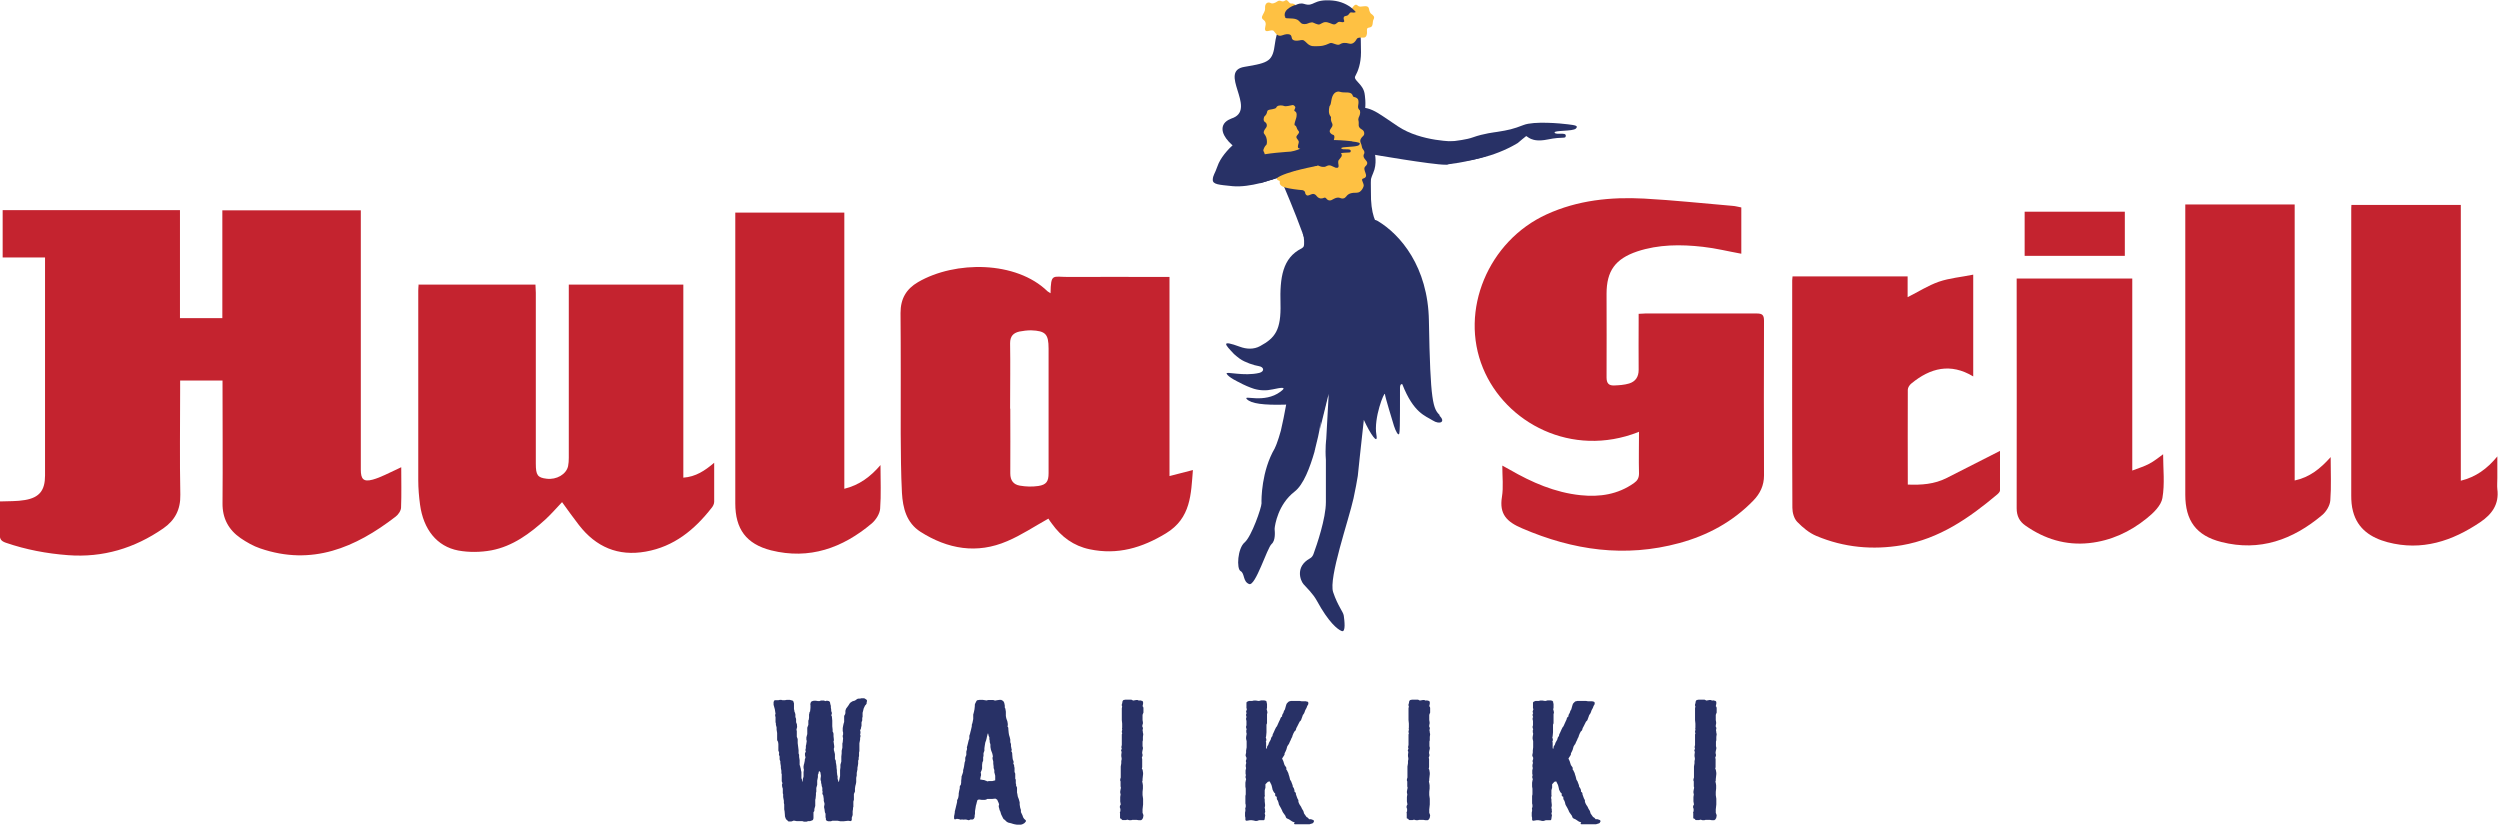<svg viewBox="0 0 141 47" fill="none" xmlns="http://www.w3.org/2000/svg">
<g clip-path="url(#clip0_676_37965)">
<path d="M0.15 11.851H10.15V17.941H12.54V11.861H20.35V12.321C20.35 17.041 20.35 21.761 20.35 26.491C20.35 27.021 20.5 27.191 21.02 27.051C21.49 26.921 21.93 26.671 22.38 26.471C22.45 26.441 22.52 26.401 22.63 26.351C22.63 27.141 22.65 27.881 22.62 28.621C22.62 28.801 22.46 29.031 22.31 29.141C20.04 30.891 17.59 31.931 14.68 30.931C14.29 30.801 13.91 30.581 13.57 30.351C12.89 29.881 12.54 29.231 12.55 28.381C12.57 26.091 12.55 23.791 12.55 21.461H10.16V21.921C10.16 23.911 10.13 25.911 10.17 27.901C10.19 28.741 9.86 29.351 9.21 29.801C7.59 30.921 5.81 31.461 3.83 31.311C2.63 31.221 1.47 31.001 0.33 30.611C0.08 30.521 -0.02 30.421 -0.01 30.141C0.01 29.511 -0.01 28.881 -0.01 28.281C0.49 28.261 0.96 28.281 1.41 28.201C2.23 28.061 2.54 27.651 2.54 26.821V14.521H0.15V11.851Z" fill="#C4232F"></path>
<path d="M92.4 24.37C88.65 25.84 84.91 23.86 83.64 20.76C82.3 17.51 83.94 13.59 87.23 12.09C88.98 11.29 90.84 11.1 92.73 11.2C94.39 11.29 96.05 11.47 97.71 11.61C97.88 11.62 98.04 11.67 98.21 11.7V14.31C97.48 14.18 96.77 14 96.04 13.92C94.8 13.78 93.55 13.78 92.34 14.18C91.1 14.6 90.61 15.28 90.61 16.57C90.61 18.14 90.62 19.72 90.61 21.29C90.61 21.62 90.74 21.75 91.03 21.74C91.32 21.73 91.61 21.71 91.88 21.63C92.24 21.52 92.42 21.26 92.42 20.86C92.41 19.94 92.42 19.02 92.42 18.1V17.7C92.58 17.7 92.69 17.68 92.81 17.68C94.9 17.68 96.98 17.68 99.07 17.68C99.39 17.68 99.49 17.76 99.49 18.09C99.48 21 99.48 23.91 99.49 26.82C99.49 27.38 99.27 27.84 98.89 28.23C97.73 29.43 96.3 30.2 94.71 30.63C91.66 31.46 88.73 31.04 85.85 29.8C84.98 29.43 84.55 29 84.71 28.02C84.8 27.47 84.73 26.9 84.73 26.26C84.91 26.36 85.03 26.42 85.15 26.49C86.4 27.21 87.7 27.78 89.15 27.93C90.23 28.04 91.24 27.89 92.15 27.25C92.35 27.11 92.44 26.96 92.44 26.7C92.42 25.93 92.44 25.15 92.44 24.35" fill="#C4232F"></path>
<path d="M56.98 23.05C56.98 24.27 56.99 25.49 56.98 26.7C56.98 27.11 57.17 27.33 57.52 27.39C57.86 27.45 58.22 27.46 58.56 27.41C59.02 27.34 59.14 27.15 59.14 26.69C59.14 24.35 59.14 22 59.14 19.66C59.14 18.84 58.97 18.66 58.15 18.63C57.93 18.63 57.7 18.66 57.49 18.7C57.15 18.78 56.97 18.96 56.97 19.36C56.99 20.59 56.97 21.82 56.97 23.05M59.25 16.55C59.27 15.4 59.37 15.62 60.22 15.62C61.98 15.61 63.74 15.62 65.5 15.62H65.96V26.85C66.43 26.73 66.84 26.62 67.28 26.51C67.17 27.86 67.18 29.22 65.76 30.08C64.41 30.9 63.03 31.31 61.46 30.98C60.55 30.79 59.86 30.28 59.33 29.54C59.25 29.44 59.18 29.33 59.13 29.25C58.34 29.69 57.61 30.18 56.81 30.52C55.1 31.26 53.45 30.97 51.91 29.99C51.12 29.48 50.92 28.65 50.87 27.8C50.81 26.69 50.81 25.57 50.8 24.46C50.8 22.19 50.81 19.92 50.79 17.65C50.79 16.85 51.11 16.3 51.78 15.91C53.88 14.69 57.32 14.71 59.08 16.43C59.12 16.46 59.16 16.48 59.25 16.54" fill="#C4232F"></path>
<path d="M23.59 16.05H30.2C30.2 16.21 30.22 16.36 30.22 16.51C30.22 19.72 30.22 22.94 30.22 26.15C30.22 26.8 30.32 26.94 30.83 27C31.39 27.07 31.94 26.75 32.04 26.29C32.07 26.14 32.08 25.98 32.08 25.82C32.08 22.72 32.08 19.63 32.08 16.53V16.05H38.54V26.94C39.24 26.89 39.75 26.55 40.28 26.1C40.28 26.89 40.28 27.59 40.28 28.3C40.28 28.42 40.21 28.56 40.13 28.65C39.17 29.88 38.01 30.83 36.42 31.11C34.86 31.39 33.61 30.85 32.65 29.61C32.34 29.21 32.04 28.79 31.7 28.32C31.39 28.65 31.1 28.98 30.78 29.28C29.89 30.09 28.92 30.81 27.71 31.04C27.11 31.15 26.45 31.16 25.85 31.05C24.64 30.82 23.88 29.86 23.69 28.46C23.63 28.01 23.59 27.55 23.59 27.09C23.59 23.52 23.59 19.95 23.59 16.39C23.59 16.29 23.6 16.18 23.61 16.04" fill="#C4232F"></path>
<path d="M101.1 15.59H107.59V16.76C108.19 16.46 108.75 16.1 109.35 15.89C109.96 15.68 110.61 15.63 111.29 15.49V21.23C110.01 20.46 108.87 20.75 107.8 21.63C107.7 21.71 107.6 21.86 107.6 21.98C107.59 23.75 107.6 25.52 107.6 27.33C108.37 27.36 109.1 27.31 109.79 26.96C110.77 26.46 111.75 25.96 112.8 25.43C112.8 26.21 112.8 26.93 112.8 27.66C112.8 27.73 112.72 27.82 112.65 27.88C111.06 29.22 109.37 30.39 107.27 30.75C105.62 31.03 104 30.88 102.45 30.23C102.04 30.06 101.67 29.75 101.36 29.43C101.18 29.24 101.09 28.91 101.09 28.64C101.07 24.36 101.08 20.09 101.08 15.81C101.08 15.75 101.09 15.68 101.1 15.58" fill="#C4232F"></path>
<path d="M123.24 11.53H129.42V27.1C130.26 26.92 130.86 26.44 131.45 25.78C131.45 26.66 131.49 27.44 131.43 28.22C131.41 28.51 131.2 28.86 130.97 29.05C129.32 30.44 127.45 31.12 125.29 30.57C123.86 30.21 123.25 29.36 123.25 27.9V11.53H123.24Z" fill="#C4232F"></path>
<path d="M138.8 27.11C139.63 26.901 140.26 26.46 140.85 25.741V26.96C140.85 27.171 140.83 27.381 140.85 27.59C140.96 28.43 140.55 29 139.9 29.441C138.31 30.52 136.59 31.09 134.66 30.581C133.73 30.331 132.97 29.84 132.71 28.84C132.63 28.55 132.61 28.241 132.61 27.951C132.61 22.59 132.61 17.221 132.61 11.861C132.61 11.771 132.61 11.681 132.62 11.56H138.79V27.12L138.8 27.11Z" fill="#C4232F"></path>
<path d="M47.61 27.57C48.47 27.36 49.09 26.89 49.66 26.23C49.66 27.1 49.7 27.9 49.64 28.69C49.62 28.98 49.4 29.32 49.17 29.52C47.52 30.91 45.65 31.58 43.49 31.04C42.08 30.68 41.47 29.83 41.47 28.39V11.99H47.62V27.56L47.61 27.57Z" fill="#C4232F"></path>
<path d="M113.75 15.71H120.26V26.54C120.62 26.4 120.93 26.31 121.21 26.16C121.5 26.01 121.75 25.8 122 25.62C122 26.44 122.1 27.29 121.96 28.09C121.89 28.51 121.45 28.94 121.07 29.24C120.13 30 119.05 30.5 117.83 30.63C116.51 30.77 115.31 30.4 114.23 29.64C113.9 29.41 113.74 29.1 113.74 28.67C113.75 24.47 113.74 20.28 113.74 16.08V15.71H113.75Z" fill="#C4232F"></path>
<path d="M119.84 11.94H114.19V14.43H119.84V11.94Z" fill="#C4232F"></path>
<path d="M44.33 46.201L44.29 46.101L44.27 46.031V45.981L44.25 45.751L44.23 45.651V45.511V45.431V45.371L44.21 45.291C44.21 45.261 44.21 45.251 44.21 45.221V45.161L44.19 45.061L44.17 44.951V44.791L44.15 44.741C44.15 44.711 44.15 44.701 44.15 44.661V44.481L44.13 44.421C44.13 44.401 44.11 44.381 44.11 44.341V44.311C44.11 44.311 44.09 44.271 44.11 44.231L44.13 44.171L44.09 44.061C44.09 44.061 44.09 44.021 44.09 43.981V43.871V43.781V43.651L44.07 43.621C44.07 43.601 44.07 43.591 44.07 43.551V43.471L44.04 43.311V43.211L44.01 43.031V42.931L43.99 42.891C43.99 42.871 43.97 42.851 43.97 42.821V42.661L43.94 42.591C43.94 42.561 43.92 42.551 43.94 42.511V42.431L43.92 42.381C43.9 42.351 43.9 42.351 43.9 42.311V42.161V41.961L43.88 41.831L43.85 41.791C43.85 41.791 43.83 41.751 43.83 41.711V41.631V41.521V41.441V41.341L43.8 41.151V41.031L43.78 40.951C43.78 40.931 43.76 40.911 43.76 40.871V40.801L43.74 40.731C43.74 40.701 43.74 40.701 43.74 40.661V40.441L43.72 40.381C43.72 40.351 43.72 40.341 43.72 40.301L43.74 40.261L43.72 40.131L43.7 40.001L43.68 39.931L43.63 39.751C43.63 39.751 43.63 39.711 43.63 39.671V39.591C43.63 39.591 43.66 39.541 43.66 39.521C43.68 39.491 43.7 39.491 43.73 39.491H43.9L43.99 39.471C44.01 39.471 44.03 39.471 44.06 39.471L44.13 39.491H44.27L44.38 39.471H44.42C44.42 39.471 44.46 39.471 44.49 39.471H44.54L44.69 39.511C44.71 39.511 44.74 39.541 44.75 39.561V39.591C44.75 39.591 44.78 39.631 44.78 39.671V39.831V39.921V40.001C44.78 40.001 44.8 40.031 44.8 40.071V40.111L44.84 40.211L44.86 40.291C44.86 40.291 44.86 40.321 44.86 40.361V40.441L44.88 40.491C44.88 40.491 44.9 40.531 44.9 40.571V40.641V40.731L44.93 40.811C44.93 40.811 44.95 40.851 44.95 40.881V40.951C44.95 40.951 44.97 40.991 44.95 41.031L44.92 41.151L44.94 41.241C44.94 41.241 44.94 41.281 44.94 41.321V41.391V41.471V41.551L44.97 41.631C44.97 41.631 44.99 41.661 44.99 41.701V41.781V41.911L45.01 42.071L45.04 42.311V42.411V42.491L45.07 42.571C45.07 42.571 45.07 42.601 45.07 42.641V42.691L45.1 42.871C45.1 42.901 45.1 42.911 45.1 42.951V43.141L45.12 43.191C45.12 43.211 45.14 43.231 45.14 43.271L45.16 43.341L45.18 43.461L45.2 43.541C45.2 43.541 45.2 43.581 45.2 43.621V43.661V43.891L45.23 43.961L45.26 44.081H45.28V44.001C45.28 43.971 45.28 43.961 45.28 43.931L45.3 43.871L45.32 43.791V43.681V43.621V43.551L45.34 43.411L45.32 43.321C45.32 43.321 45.32 43.271 45.32 43.241V43.211L45.34 43.121C45.34 43.091 45.34 43.091 45.36 43.061V43.041L45.39 42.901V42.841L45.43 42.721L45.4 42.591C45.4 42.591 45.4 42.551 45.4 42.511V42.491C45.4 42.491 45.42 42.441 45.43 42.421L45.45 42.381L45.43 42.341C45.43 42.341 45.43 42.281 45.43 42.261L45.45 42.201V42.071L45.47 41.991L45.5 41.791L45.48 41.721C45.48 41.721 45.48 41.681 45.48 41.641V41.591L45.5 41.511L45.53 41.401V41.121C45.53 41.121 45.53 41.071 45.53 41.041L45.59 40.881V40.701C45.59 40.701 45.59 40.651 45.59 40.631L45.61 40.611L45.63 40.481V40.411V40.341V40.301L45.65 40.221C45.65 40.191 45.65 40.171 45.67 40.151L45.69 40.121L45.71 39.921V39.801V39.761C45.71 39.731 45.69 39.721 45.71 39.681L45.73 39.611C45.73 39.611 45.76 39.561 45.79 39.551L45.9 39.521C45.9 39.521 45.95 39.521 45.98 39.521H46.01L46.14 39.541H46.22L46.3 39.511C46.32 39.511 46.34 39.511 46.37 39.511H46.4C46.4 39.511 46.44 39.511 46.47 39.511L46.55 39.541H46.57C46.57 39.541 46.62 39.511 46.65 39.521L46.75 39.541C46.75 39.541 46.8 39.571 46.81 39.601L46.83 39.711L46.86 39.811V39.901L46.88 40.021V40.101L46.91 40.181C46.91 40.211 46.93 40.221 46.91 40.261L46.89 40.331V40.361C46.89 40.361 46.92 40.391 46.92 40.431L46.94 40.641V40.851V40.961L46.96 41.141V41.261L46.99 41.311C46.99 41.331 47.01 41.351 47.01 41.391V41.521L47.03 41.701C47.03 41.731 47.03 41.741 47.03 41.771L47.01 41.801L47.03 41.941L47.05 42.081C47.05 42.081 47.05 42.121 47.05 42.161L47.03 42.201V42.301L47.07 42.441V42.461C47.07 42.461 47.09 42.501 47.09 42.541V42.601V42.811L47.12 42.861C47.12 42.861 47.14 42.901 47.14 42.931V42.991L47.16 43.091L47.18 43.231V43.301L47.2 43.441V43.531L47.22 43.711L47.24 43.781C47.24 43.781 47.24 43.831 47.24 43.861V43.921L47.29 44.081V44.101H47.31L47.33 44.021L47.38 43.771V43.691V43.501C47.38 43.471 47.38 43.461 47.38 43.431L47.4 43.281V43.211C47.4 43.211 47.4 43.161 47.4 43.131L47.45 42.951V42.871V42.801V42.671L47.47 42.491V42.411C47.47 42.411 47.47 42.371 47.47 42.341L47.51 42.171V42.041V42.011C47.51 41.981 47.51 41.971 47.51 41.931L47.53 41.861L47.55 41.631L47.53 41.561C47.53 41.561 47.53 41.511 47.53 41.481L47.55 41.431V41.311L47.53 41.231C47.53 41.211 47.53 41.191 47.53 41.151V41.061L47.56 40.901L47.58 40.811L47.61 40.721V40.481V40.411C47.61 40.381 47.61 40.371 47.63 40.341L47.66 40.291L47.68 40.221V40.161C47.68 40.161 47.68 40.121 47.68 40.091L47.7 40.021C47.7 40.021 47.72 39.971 47.73 39.951L47.77 39.901L47.87 39.761L47.91 39.691C47.91 39.691 47.94 39.651 47.96 39.631L48.02 39.591L48.05 39.571C48.05 39.571 48.09 39.541 48.12 39.541L48.22 39.511L48.35 39.421C48.35 39.421 48.4 39.401 48.43 39.401H48.51L48.58 39.381C48.58 39.381 48.63 39.381 48.66 39.381H48.74C48.74 39.381 48.79 39.411 48.81 39.421L48.87 39.461C48.87 39.461 48.91 39.511 48.9 39.541L48.88 39.601V39.671C48.88 39.671 48.86 39.711 48.84 39.741L48.79 39.791L48.71 39.961L48.68 40.091L48.65 40.201V40.311V40.411C48.65 40.441 48.65 40.451 48.63 40.481V40.521V40.601C48.63 40.631 48.63 40.651 48.61 40.681L48.59 40.741V40.771C48.59 40.771 48.59 40.821 48.59 40.851V40.931L48.56 41.051C48.56 41.081 48.56 41.101 48.54 41.131L48.51 41.181L48.53 41.271C48.53 41.271 48.53 41.311 48.53 41.351L48.51 41.431L48.53 41.471C48.53 41.471 48.53 41.521 48.53 41.551L48.51 41.611V41.711L48.47 41.921V41.971V42.041C48.47 42.071 48.47 42.071 48.47 42.111V42.371C48.47 42.371 48.45 42.411 48.45 42.441V42.491V42.561C48.45 42.591 48.45 42.601 48.45 42.641L48.43 42.721V42.751C48.43 42.751 48.43 42.801 48.43 42.831L48.4 42.901V43.001C48.4 43.001 48.4 43.041 48.4 43.071L48.38 43.201L48.36 43.301V43.391L48.34 43.491L48.32 43.591V43.651C48.32 43.651 48.32 43.691 48.32 43.731L48.29 43.871V43.991V44.111L48.27 44.221L48.24 44.331L48.22 44.471V44.551C48.22 44.551 48.22 44.591 48.22 44.621V44.641C48.22 44.641 48.2 44.681 48.19 44.711L48.16 44.781V45.101L48.13 45.211V45.421C48.13 45.421 48.13 45.471 48.13 45.501L48.11 45.561V45.631L48.09 45.751V45.851V45.881C48.09 45.911 48.09 45.931 48.09 45.961L48.07 46.031L48.04 46.111V46.251C48.04 46.251 48.01 46.311 47.97 46.311L47.84 46.291L47.57 46.321H47.55C47.55 46.321 47.51 46.321 47.48 46.321H47.4L47.25 46.291H46.94L46.86 46.321H46.79C46.79 46.321 46.74 46.321 46.71 46.321L46.63 46.291C46.63 46.291 46.59 46.261 46.58 46.231V46.151C46.58 46.151 46.56 46.121 46.56 46.081V45.891L46.54 45.851C46.54 45.851 46.52 45.821 46.52 45.781L46.5 45.631L46.48 45.551C46.48 45.551 46.48 45.511 46.48 45.471L46.5 45.391V45.301L46.48 45.241L46.46 45.161C46.46 45.161 46.46 45.111 46.46 45.091V45.061L46.43 44.861L46.4 44.811C46.4 44.811 46.38 44.761 46.38 44.731L46.4 44.661L46.38 44.611C46.38 44.611 46.38 44.581 46.38 44.541V44.431L46.36 44.381L46.34 44.311V44.271L46.31 44.151V44.081L46.28 43.991C46.28 43.961 46.28 43.951 46.28 43.911L46.3 43.761L46.27 43.561L46.22 43.491L46.18 43.521L46.16 43.631L46.13 43.691V43.751C46.13 43.751 46.13 43.791 46.13 43.831L46.09 44.031V44.121V44.181C46.09 44.211 46.09 44.221 46.09 44.261L46.04 44.441V44.521V44.581C46.04 44.611 46.04 44.621 46.04 44.651L46.02 44.721V44.831L46 45.031L45.98 45.111V45.251V45.331V45.451L45.93 45.631V45.701C45.93 45.701 45.93 45.761 45.9 45.781L45.88 45.811V46.141C45.88 46.141 45.88 46.181 45.86 46.211V46.231C45.86 46.231 45.83 46.261 45.79 46.281H45.76C45.76 46.281 45.71 46.311 45.69 46.311H45.58L45.49 46.341C45.47 46.341 45.44 46.341 45.41 46.341H45.34L45.25 46.311H45.14H45.09C45.07 46.311 45.05 46.311 45.02 46.311H44.93L44.77 46.281L44.69 46.311C44.69 46.311 44.65 46.331 44.62 46.331H44.52H44.48C44.46 46.331 44.43 46.301 44.42 46.281" fill="#283166"></path>
<path d="M55.55 44.021C55.55 44.021 55.6 44.021 55.63 44.041L55.68 44.071L55.78 44.051H55.97L56.13 44.011V43.821V43.751L56.1 43.631L56.08 43.561C56.08 43.561 56.08 43.531 56.08 43.491V43.431L56.06 43.371C56.06 43.371 56.04 43.331 56.04 43.291V43.221L56.02 43.071V42.951L56 42.871L55.98 42.801C55.98 42.801 55.98 42.761 55.98 42.721L56 42.661L55.98 42.561L55.96 42.481L55.91 42.351L55.89 42.291L55.86 42.131C55.86 42.131 55.86 42.091 55.86 42.051V41.991L55.84 41.921C55.84 41.901 55.82 41.891 55.82 41.851V41.781L55.8 41.691C55.8 41.691 55.8 41.651 55.8 41.621V41.581L55.77 41.521C55.77 41.521 55.75 41.481 55.75 41.451L55.73 41.371H55.71L55.68 41.481L55.64 41.661L55.62 41.741L55.57 41.881L55.54 42.061L55.52 42.201V42.341C55.52 42.341 55.5 42.391 55.49 42.421L55.47 42.481V42.571C55.47 42.571 55.47 42.621 55.47 42.651L55.45 42.691V42.871C55.45 42.871 55.45 42.921 55.43 42.951L55.41 42.991L55.39 43.141V43.241V43.311V43.341L55.37 43.421C55.37 43.451 55.35 43.461 55.34 43.491L55.31 43.571L55.33 43.651C55.33 43.651 55.33 43.691 55.33 43.731L55.31 43.801L55.28 43.961L55.45 43.991H55.51L55.55 44.021ZM57.09 46.451L56.98 46.421L56.89 46.401C56.89 46.401 56.86 46.401 56.83 46.371H56.81C56.81 46.371 56.77 46.341 56.75 46.321L56.67 46.241L56.61 46.201C56.61 46.201 56.58 46.171 56.57 46.141L56.55 46.101L56.47 45.941L56.45 45.881L56.42 45.771L56.4 45.741C56.4 45.741 56.38 45.701 56.37 45.661L56.35 45.571L56.33 45.511C56.33 45.511 56.33 45.471 56.33 45.431L56.35 45.391L56.33 45.301L56.28 45.191L56.24 45.101L56.14 45.041L55.95 45.061H55.82H55.68L55.63 45.091C55.63 45.091 55.58 45.111 55.55 45.111H55.46H55.43H55.36L55.21 45.091L55.13 45.121L55.09 45.251L55.07 45.341L55.04 45.441L55.02 45.571L54.99 45.751V45.821C54.99 45.821 54.99 45.861 54.99 45.891L54.97 46.001V46.081C54.97 46.081 54.95 46.131 54.94 46.151L54.92 46.181C54.92 46.181 54.88 46.221 54.85 46.221H54.73L54.67 46.251C54.67 46.251 54.62 46.271 54.6 46.251L54.48 46.221H54.4C54.4 46.221 54.35 46.241 54.32 46.221H54.29H54.23C54.2 46.221 54.18 46.241 54.15 46.221L54.09 46.201L53.97 46.181L53.91 46.201C53.91 46.201 53.85 46.221 53.83 46.201C53.81 46.181 53.81 46.161 53.81 46.131V46.031L53.83 45.941L53.85 45.821V45.771L53.9 45.571L53.93 45.441L53.95 45.361L53.98 45.231V45.161C53.98 45.161 53.98 45.111 54 45.091L54.02 45.061L54.05 44.971L54.07 44.841V44.761L54.09 44.641L54.13 44.461V44.381C54.13 44.381 54.13 44.321 54.16 44.301L54.19 44.261L54.21 44.141V44.041L54.23 43.871C54.23 43.841 54.23 43.831 54.23 43.801L54.29 43.631L54.32 43.531V43.451C54.32 43.451 54.32 43.401 54.34 43.371L54.37 43.241L54.4 43.041C54.4 43.041 54.4 42.991 54.42 42.961L54.44 42.901V42.761C54.44 42.761 54.44 42.711 54.46 42.681L54.5 42.581V42.501V42.471C54.5 42.441 54.5 42.431 54.5 42.391L54.54 42.251V42.201C54.54 42.201 54.52 42.161 54.54 42.121L54.56 42.051L54.59 41.931L54.63 41.761L54.67 41.651V41.511C54.67 41.511 54.67 41.471 54.69 41.441L54.71 41.381L54.73 41.291L54.76 41.181L54.81 40.961V40.891C54.81 40.891 54.81 40.851 54.83 40.821L54.85 40.751L54.89 40.551V40.371C54.89 40.371 54.89 40.331 54.89 40.301L54.91 40.231L54.93 40.151L54.96 40.011L54.98 39.821V39.761C54.98 39.761 54.98 39.711 55 39.681L55.02 39.641L55.07 39.541C55.07 39.541 55.1 39.491 55.13 39.491L55.26 39.471H55.42L55.61 39.501H55.66C55.66 39.501 55.71 39.481 55.74 39.481H55.83H55.86C55.88 39.481 55.91 39.481 55.94 39.481H56.02L56.12 39.511L56.24 39.491L56.38 39.471C56.38 39.471 56.43 39.471 56.46 39.471L56.54 39.511C56.54 39.511 56.58 39.541 56.6 39.561L56.63 39.621C56.63 39.621 56.65 39.661 56.65 39.691L56.67 39.791V39.911L56.69 39.941C56.69 39.941 56.71 39.981 56.71 40.011L56.73 40.141C56.73 40.141 56.73 40.171 56.73 40.211V40.281V40.381L56.75 40.491L56.77 40.561L56.8 40.641C56.8 40.641 56.82 40.681 56.82 40.711L56.84 40.831C56.84 40.831 56.84 40.871 56.84 40.911L56.82 40.971L56.85 41.001C56.85 41.001 56.87 41.041 56.87 41.071V41.121L56.89 41.331L56.91 41.451L56.95 41.581L56.98 41.711C56.98 41.711 56.98 41.751 56.98 41.791V41.861L57 41.911C57 41.911 57.02 41.951 57.02 41.991V42.091L57.04 42.181V42.211C57.04 42.211 57.07 42.251 57.06 42.291L57.04 42.381L57.07 42.421C57.07 42.421 57.09 42.471 57.09 42.501V42.551L57.11 42.771L57.13 42.861L57.15 42.901C57.15 42.901 57.17 42.951 57.17 42.981L57.15 43.071L57.18 43.121C57.18 43.121 57.2 43.151 57.2 43.191V43.231L57.22 43.311C57.22 43.341 57.22 43.361 57.22 43.391V43.421V43.551L57.24 43.581C57.24 43.581 57.26 43.611 57.26 43.651V43.711V43.921L57.29 43.971C57.29 43.971 57.29 44.011 57.29 44.051V44.181C57.29 44.181 57.31 44.211 57.31 44.251V44.331L57.33 44.351C57.33 44.351 57.36 44.401 57.36 44.431V44.701L57.38 44.781L57.4 44.911L57.42 44.971L57.46 45.071L57.49 45.181L57.51 45.251V45.381L57.54 45.561L57.56 45.621C57.56 45.621 57.58 45.661 57.58 45.701V45.801L57.66 45.971L57.69 46.041V46.071L57.76 46.181L57.85 46.261C57.85 46.261 57.88 46.311 57.85 46.341L57.79 46.411C57.79 46.411 57.76 46.441 57.73 46.451L57.7 46.471L57.65 46.491C57.65 46.491 57.6 46.511 57.57 46.511H57.42H57.35L57.23 46.491L57.11 46.461L57.09 46.451Z" fill="#283166"></path>
<path d="M63.17 46.151V46.021V45.951V45.871C63.17 45.871 63.15 45.831 63.17 45.791L63.19 45.751V45.631V45.611C63.17 45.581 63.16 45.571 63.16 45.531V45.491C63.16 45.491 63.16 45.451 63.18 45.421L63.21 45.371L63.18 45.201C63.18 45.201 63.18 45.161 63.18 45.121V44.951L63.2 44.821V44.781C63.2 44.781 63.18 44.741 63.18 44.701V44.641L63.2 44.521L63.22 44.431L63.2 44.351V44.071L63.18 44.031C63.18 44.031 63.18 43.991 63.18 43.951L63.21 43.851V43.771V43.601C63.21 43.571 63.21 43.561 63.21 43.521V43.471V43.311V43.231L63.24 43.051V42.921L63.26 42.831V42.761L63.24 42.651C63.24 42.651 63.24 42.611 63.24 42.571L63.26 42.401L63.24 42.371C63.24 42.371 63.22 42.331 63.24 42.291L63.27 42.221L63.25 42.181C63.25 42.181 63.25 42.131 63.25 42.101L63.27 42.021V41.841V41.661V41.501C63.27 41.501 63.27 41.451 63.27 41.421L63.29 41.361V41.341C63.29 41.341 63.26 41.301 63.27 41.261L63.29 41.161V41.121C63.29 41.121 63.27 41.081 63.29 41.041V41.001V40.811L63.27 40.611C63.27 40.611 63.27 40.581 63.27 40.541V40.491V40.371V40.251V40.101C63.27 40.071 63.27 40.071 63.27 40.031V39.951L63.29 39.841L63.27 39.801C63.27 39.801 63.27 39.751 63.27 39.721L63.29 39.671L63.31 39.551C63.31 39.551 63.34 39.491 63.37 39.481L63.47 39.461C63.47 39.461 63.53 39.461 63.55 39.461H63.57H63.78C63.81 39.461 63.82 39.461 63.85 39.481L63.91 39.511L64.08 39.481C64.08 39.481 64.13 39.481 64.16 39.481L64.23 39.511H64.26C64.26 39.511 64.31 39.491 64.34 39.511L64.42 39.531C64.42 39.531 64.47 39.561 64.47 39.601V39.691L64.44 39.831L64.47 39.861C64.47 39.861 64.49 39.901 64.49 39.931V40.031V40.081V40.191C64.49 40.191 64.47 40.231 64.46 40.261L64.44 40.321V40.611L64.46 40.731C64.46 40.761 64.46 40.771 64.46 40.811L64.43 40.901V40.991L64.46 41.041C64.46 41.061 64.46 41.091 64.46 41.111L64.44 41.171L64.46 41.291V41.331C64.46 41.331 64.48 41.381 64.48 41.411L64.46 41.561V41.671C64.46 41.671 64.46 41.711 64.46 41.751L64.44 41.821V41.851C64.44 41.851 64.44 41.901 64.44 41.931V42.021V42.091C64.44 42.111 64.46 42.121 64.46 42.161V42.231L64.44 42.311L64.42 42.421V42.491C64.42 42.491 64.44 42.531 64.44 42.571V42.601C64.44 42.601 64.44 42.651 64.42 42.681L64.4 42.731L64.42 42.811C64.42 42.811 64.42 42.841 64.42 42.881V43.111C64.42 43.111 64.42 43.151 64.42 43.191C64.42 43.231 64.42 43.241 64.42 43.271L64.4 43.351L64.43 43.391C64.43 43.391 64.45 43.421 64.45 43.461L64.47 43.591V43.661L64.44 43.941C64.44 43.941 64.44 43.991 64.44 44.021L64.42 44.081L64.44 44.161L64.46 44.291V44.471L64.44 44.661V44.841L64.47 45.051V45.121V45.251V45.371L64.44 45.651V45.841L64.47 45.921C64.47 45.921 64.49 45.961 64.49 46.001L64.47 46.101C64.47 46.101 64.47 46.151 64.44 46.171L64.42 46.211C64.42 46.211 64.38 46.251 64.35 46.261H64.31C64.31 46.261 64.26 46.261 64.23 46.261L64.11 46.241H63.86C63.86 46.241 63.81 46.261 63.78 46.261H63.7L63.59 46.231H63.57C63.57 46.231 63.52 46.251 63.49 46.251H63.31C63.31 46.251 63.25 46.231 63.25 46.191" fill="#283166"></path>
<path d="M73.02 46.381L72.95 46.361C72.95 46.361 72.9 46.341 72.88 46.331L72.7 46.211L72.63 46.181C72.63 46.181 72.59 46.161 72.57 46.151L72.54 46.121C72.54 46.121 72.52 46.091 72.51 46.051L72.49 46.001L72.36 45.821L72.34 45.781C72.34 45.781 72.31 45.741 72.31 45.711L72.29 45.671L72.24 45.571L72.16 45.431L72.13 45.371L72.1 45.241L72.06 45.141L72.03 45.101C72.03 45.101 72.01 45.061 72.01 45.021V44.941L71.95 44.911C71.92 44.891 71.92 44.871 71.92 44.841V44.751L71.87 44.711C71.85 44.681 71.84 44.671 71.83 44.651L71.78 44.551C71.78 44.551 71.76 44.501 71.76 44.471L71.74 44.381L71.71 44.271L71.61 44.071L71.51 44.091L71.37 44.231V44.421C71.37 44.421 71.37 44.461 71.35 44.491L71.33 44.571V44.701V44.781V44.841C71.33 44.841 71.35 44.871 71.33 44.911L71.31 45.001L71.33 45.081C71.33 45.081 71.33 45.121 71.33 45.161V45.201L71.35 45.381C71.35 45.381 71.35 45.421 71.35 45.461L71.33 45.531V45.581C71.33 45.581 71.35 45.611 71.35 45.651V45.731C71.35 45.731 71.37 45.771 71.35 45.811L71.33 45.871L71.35 45.951C71.35 45.951 71.37 45.991 71.35 46.031L71.33 46.161V46.191C71.33 46.191 71.31 46.261 71.28 46.261H71.19H71.01L70.95 46.281C70.95 46.281 70.91 46.301 70.88 46.301C70.85 46.301 70.83 46.301 70.8 46.301L70.73 46.281L70.61 46.261H70.49L70.31 46.291C70.28 46.291 70.24 46.271 70.24 46.231V46.121L70.22 46.031V45.951V45.871V45.831L70.24 45.731V45.651C70.24 45.651 70.22 45.611 70.24 45.571L70.26 45.501V45.401L70.24 45.311V45.171V45.031C70.24 45.011 70.24 44.981 70.24 44.951V44.891L70.26 44.801V44.701V44.481L70.24 44.361V44.141L70.26 44.031L70.28 43.941L70.25 43.861C70.25 43.861 70.25 43.821 70.25 43.781L70.27 43.721L70.25 43.641C70.25 43.641 70.25 43.611 70.25 43.571V43.521C70.25 43.521 70.25 43.481 70.25 43.451L70.28 43.321L70.26 43.231C70.26 43.231 70.26 43.201 70.26 43.171V43.141L70.29 43.021L70.27 42.971C70.27 42.971 70.27 42.931 70.27 42.891L70.3 42.811V42.731L70.27 42.671C70.27 42.671 70.25 42.621 70.25 42.591L70.28 42.451V42.331L70.31 42.151V42.081V42.011C70.31 41.991 70.31 41.971 70.31 41.931V41.801L70.28 41.671V41.641C70.28 41.641 70.28 41.611 70.28 41.571L70.31 41.391V41.371C70.31 41.371 70.29 41.331 70.29 41.291V41.191L70.31 41.131L70.28 41.041C70.28 41.041 70.28 41.001 70.28 40.961L70.3 40.911V40.711V40.651C70.3 40.631 70.28 40.621 70.28 40.581V40.551C70.28 40.551 70.28 40.501 70.28 40.481L70.31 40.451L70.28 40.361C70.28 40.361 70.28 40.311 70.28 40.281L70.31 40.221L70.29 40.181C70.29 40.181 70.27 40.141 70.29 40.101L70.32 40.011V39.981C70.32 39.981 70.29 39.941 70.3 39.901V39.841V39.761C70.3 39.731 70.3 39.721 70.3 39.681V39.621C70.3 39.621 70.33 39.581 70.36 39.561H70.38C70.38 39.561 70.43 39.531 70.45 39.531H70.49C70.49 39.531 70.53 39.531 70.56 39.531H70.63L70.71 39.511C70.73 39.511 70.76 39.511 70.79 39.511H70.84L70.96 39.531H71.02L71.13 39.501H71.22C71.22 39.501 71.26 39.501 71.29 39.501L71.38 39.521C71.38 39.521 71.43 39.551 71.44 39.581V39.641C71.44 39.641 71.46 39.671 71.46 39.711V39.841C71.46 39.841 71.46 39.891 71.46 39.921L71.44 40.001L71.46 40.071L71.48 40.161C71.48 40.161 71.48 40.201 71.48 40.231L71.46 40.251V40.641V40.711C71.46 40.741 71.46 40.751 71.46 40.791L71.43 40.871V40.961V41.051V41.181V41.221C71.43 41.251 71.43 41.261 71.43 41.301L71.41 41.521L71.39 41.601L71.42 41.681C71.42 41.681 71.42 41.721 71.42 41.761L71.39 41.841L71.41 41.871C71.41 41.871 71.41 41.921 71.41 41.951V42.031V42.111C71.41 42.141 71.41 42.161 71.41 42.181V42.211C71.41 42.211 71.43 42.211 71.44 42.211L71.46 42.231V42.121C71.46 42.121 71.49 42.071 71.5 42.051L71.53 42.011L71.57 41.891L71.67 41.711L71.69 41.631C71.69 41.631 71.71 41.591 71.72 41.561L71.77 41.511V41.451C71.77 41.451 71.79 41.401 71.8 41.381L71.83 41.321L71.91 41.141C71.91 41.141 71.93 41.101 71.94 41.081L71.97 41.021L72.02 40.961L72.1 40.781L72.15 40.671L72.19 40.591L72.22 40.511C72.22 40.511 72.24 40.461 72.26 40.441L72.31 40.411V40.351C72.31 40.351 72.33 40.291 72.34 40.271L72.39 40.201V40.161C72.39 40.161 72.42 40.111 72.42 40.091L72.47 40.011L72.52 39.831L72.55 39.731C72.55 39.731 72.57 39.701 72.58 39.671L72.66 39.591C72.66 39.591 72.69 39.561 72.72 39.551H72.75C72.75 39.551 72.79 39.531 72.82 39.531H73.11H73.19H73.29L73.41 39.551H73.43C73.43 39.551 73.47 39.551 73.5 39.551H73.63C73.63 39.551 73.68 39.551 73.71 39.571H73.74C73.74 39.571 73.8 39.601 73.79 39.651V39.681C73.79 39.681 73.79 39.731 73.77 39.751L73.73 39.811L73.69 39.921L73.63 40.031L73.61 40.071L73.58 40.161L73.55 40.231C73.55 40.231 73.53 40.261 73.51 40.291L73.48 40.331L73.45 40.421L73.39 40.581C73.39 40.581 73.39 40.611 73.36 40.641L73.3 40.701L73.17 40.961L73.11 41.071L73.09 41.151C73.09 41.151 73.07 41.201 73.05 41.221L73.01 41.251L72.95 41.361L72.89 41.511C72.89 41.511 72.89 41.561 72.87 41.581L72.83 41.651L72.8 41.731L72.74 41.851L72.72 41.901C72.72 41.901 72.7 41.951 72.69 41.971L72.66 42.001L72.6 42.101L72.55 42.281C72.55 42.281 72.52 42.331 72.52 42.351L72.49 42.411L72.45 42.491V42.551C72.45 42.551 72.43 42.591 72.42 42.611L72.4 42.641L72.31 42.781L72.38 42.931L72.42 43.061L72.45 43.151L72.52 43.251C72.52 43.251 72.55 43.281 72.55 43.321V43.411L72.58 43.441C72.6 43.461 72.6 43.481 72.61 43.501L72.63 43.541L72.66 43.601L72.68 43.681L72.72 43.801L72.76 43.971L72.81 44.051C72.81 44.051 72.84 44.091 72.84 44.121L72.89 44.251C72.89 44.251 72.91 44.291 72.91 44.321V44.361L72.97 44.451L72.99 44.511C72.99 44.511 73.01 44.561 73.01 44.591V44.651L73.06 44.691C73.08 44.711 73.09 44.731 73.09 44.761V44.801L73.17 45.021L73.2 45.081C73.2 45.081 73.23 45.111 73.23 45.151V45.221L73.26 45.301L73.3 45.381L73.38 45.501L73.43 45.611L73.51 45.741L73.53 45.811L73.55 45.881L73.69 46.081L73.75 46.111C73.75 46.111 73.78 46.141 73.8 46.161L73.83 46.201H73.91C73.91 46.201 73.96 46.201 73.99 46.221L74.07 46.251C74.07 46.251 74.12 46.291 74.11 46.321C74.11 46.321 74.09 46.371 74.07 46.401L74.05 46.421C74.05 46.421 74.01 46.451 73.98 46.451L73.91 46.471L73.76 46.521H73.71C73.71 46.521 73.67 46.541 73.64 46.541H73.5C73.5 46.541 73.45 46.561 73.42 46.561H73.37C73.37 46.561 73.33 46.561 73.3 46.561L73.17 46.531L72.98 46.471L73.02 46.381Z" fill="#283166"></path>
<path d="M79.34 46.151V46.021V45.951V45.871C79.34 45.871 79.32 45.831 79.34 45.791L79.36 45.751V45.631V45.611C79.34 45.581 79.33 45.571 79.33 45.531V45.491C79.33 45.491 79.33 45.451 79.35 45.421L79.38 45.371L79.35 45.201C79.35 45.201 79.35 45.161 79.35 45.121V44.951L79.37 44.821V44.781C79.37 44.781 79.35 44.741 79.35 44.701V44.641L79.37 44.521L79.39 44.431L79.37 44.351V44.071L79.35 44.031C79.35 44.031 79.35 43.991 79.35 43.951L79.38 43.851V43.771V43.601C79.38 43.571 79.38 43.561 79.38 43.521V43.471V43.311V43.231L79.41 43.051V42.921L79.43 42.831V42.761L79.41 42.651C79.41 42.651 79.41 42.611 79.41 42.571L79.43 42.401L79.41 42.371C79.41 42.371 79.39 42.331 79.41 42.291L79.44 42.221L79.42 42.181C79.42 42.181 79.42 42.131 79.42 42.101L79.44 42.021V41.841V41.661V41.501C79.44 41.501 79.44 41.451 79.44 41.421L79.46 41.361V41.341C79.46 41.341 79.43 41.301 79.44 41.261L79.46 41.161V41.121C79.46 41.121 79.44 41.081 79.46 41.041V41.001V40.811L79.44 40.611C79.44 40.611 79.44 40.581 79.44 40.541V40.491V40.371V40.251V40.101C79.44 40.071 79.44 40.071 79.44 40.031V39.951L79.46 39.841L79.44 39.801C79.44 39.801 79.44 39.751 79.44 39.721L79.46 39.671L79.48 39.551C79.48 39.551 79.51 39.491 79.54 39.481L79.64 39.461C79.64 39.461 79.7 39.461 79.72 39.461H79.74H79.95C79.98 39.461 79.99 39.461 80.02 39.481L80.08 39.511L80.25 39.481C80.25 39.481 80.3 39.481 80.33 39.481L80.4 39.511H80.43C80.43 39.511 80.48 39.491 80.51 39.511L80.59 39.531C80.59 39.531 80.64 39.561 80.64 39.601V39.691L80.61 39.831L80.64 39.861C80.64 39.861 80.66 39.901 80.66 39.931V40.031V40.081V40.191C80.66 40.191 80.64 40.231 80.63 40.261L80.61 40.321V40.611L80.63 40.731C80.63 40.761 80.63 40.771 80.63 40.811L80.61 40.901V40.991L80.64 41.041C80.64 41.061 80.64 41.091 80.64 41.111L80.62 41.171L80.64 41.291V41.331C80.64 41.331 80.66 41.381 80.66 41.411L80.64 41.561V41.671C80.64 41.671 80.64 41.711 80.64 41.751L80.62 41.821V41.851C80.62 41.851 80.62 41.901 80.62 41.931V42.021V42.091C80.62 42.111 80.64 42.121 80.64 42.161V42.231L80.62 42.311L80.6 42.421V42.491C80.6 42.491 80.62 42.531 80.62 42.571V42.601C80.62 42.601 80.62 42.651 80.6 42.681L80.58 42.731L80.6 42.811C80.6 42.811 80.6 42.841 80.6 42.881V43.111C80.6 43.111 80.6 43.151 80.6 43.191C80.6 43.231 80.6 43.241 80.6 43.271L80.58 43.351L80.6 43.391C80.6 43.391 80.62 43.421 80.62 43.461L80.64 43.591V43.661L80.61 43.941C80.61 43.941 80.61 43.991 80.61 44.021L80.59 44.081L80.61 44.161L80.63 44.291V44.471L80.61 44.661V44.841L80.64 45.051V45.121V45.251V45.371L80.61 45.651V45.841L80.64 45.921C80.64 45.921 80.66 45.961 80.66 46.001L80.64 46.101C80.64 46.101 80.64 46.151 80.61 46.171L80.59 46.211C80.59 46.211 80.55 46.251 80.52 46.261H80.48C80.48 46.261 80.43 46.261 80.4 46.261L80.28 46.241H80.03C80.03 46.241 79.98 46.261 79.95 46.261H79.87L79.76 46.231H79.74C79.74 46.231 79.69 46.251 79.67 46.251H79.49C79.49 46.251 79.43 46.231 79.43 46.191" fill="#283166"></path>
<path d="M89.18 46.381L89.11 46.361C89.11 46.361 89.06 46.341 89.04 46.331L88.86 46.211L88.79 46.181C88.79 46.181 88.75 46.161 88.73 46.151L88.7 46.121C88.7 46.121 88.68 46.091 88.67 46.051L88.65 46.001L88.52 45.821L88.5 45.781C88.5 45.781 88.47 45.741 88.47 45.711L88.45 45.671L88.4 45.571L88.32 45.431L88.29 45.371L88.26 45.241L88.22 45.141L88.19 45.101C88.19 45.101 88.17 45.061 88.17 45.021V44.941L88.11 44.911C88.08 44.891 88.08 44.871 88.08 44.841V44.751L88.03 44.711C88.01 44.681 88 44.671 87.99 44.651L87.94 44.551C87.94 44.551 87.92 44.501 87.92 44.471L87.9 44.381L87.87 44.271L87.77 44.071L87.67 44.091L87.54 44.231V44.421C87.54 44.421 87.54 44.461 87.52 44.491L87.5 44.571V44.701V44.781V44.841C87.5 44.841 87.52 44.871 87.5 44.911L87.48 45.001L87.5 45.081C87.5 45.081 87.5 45.121 87.5 45.161V45.201L87.52 45.381C87.52 45.381 87.52 45.421 87.52 45.461L87.5 45.531V45.581C87.5 45.581 87.52 45.611 87.52 45.651V45.731C87.52 45.731 87.54 45.771 87.52 45.811L87.5 45.871L87.52 45.951C87.52 45.951 87.54 45.991 87.52 46.031L87.5 46.161V46.191C87.5 46.191 87.48 46.261 87.45 46.261H87.36H87.18L87.12 46.281C87.12 46.281 87.08 46.301 87.05 46.301C87.02 46.301 87 46.301 86.97 46.301L86.9 46.281L86.78 46.261H86.66L86.48 46.291C86.45 46.291 86.41 46.271 86.41 46.231V46.121L86.39 46.031V45.951V45.871V45.831L86.41 45.731V45.651C86.41 45.651 86.39 45.611 86.41 45.571L86.43 45.501V45.401L86.41 45.311V45.171V45.031C86.41 45.011 86.41 44.981 86.41 44.951V44.891L86.43 44.801V44.701V44.481L86.41 44.361V44.141L86.43 44.031L86.45 43.941L86.42 43.861C86.42 43.861 86.42 43.821 86.42 43.781L86.44 43.721L86.42 43.641C86.42 43.641 86.42 43.611 86.42 43.571V43.521C86.42 43.521 86.42 43.481 86.42 43.451L86.45 43.321L86.43 43.231C86.43 43.231 86.43 43.201 86.43 43.171V43.141L86.46 43.021L86.44 42.971C86.44 42.971 86.44 42.931 86.44 42.891L86.47 42.811V42.731L86.44 42.671C86.44 42.671 86.42 42.621 86.42 42.591L86.45 42.451V42.331L86.47 42.151V42.081V42.011C86.47 41.991 86.47 41.971 86.47 41.931V41.801L86.44 41.671V41.641C86.44 41.641 86.44 41.611 86.44 41.571L86.47 41.391V41.371C86.47 41.371 86.45 41.331 86.45 41.291V41.191L86.47 41.131L86.44 41.041C86.44 41.041 86.44 41.001 86.44 40.961L86.46 40.911V40.711V40.651C86.46 40.631 86.44 40.621 86.44 40.581V40.551C86.44 40.551 86.44 40.501 86.44 40.481L86.47 40.451L86.44 40.361C86.44 40.361 86.44 40.311 86.44 40.281L86.47 40.221L86.45 40.181C86.45 40.181 86.43 40.141 86.45 40.101L86.48 40.011V39.981C86.48 39.981 86.45 39.941 86.46 39.901V39.841V39.761C86.46 39.731 86.46 39.721 86.46 39.681V39.621C86.46 39.621 86.49 39.581 86.52 39.561H86.54C86.54 39.561 86.59 39.531 86.61 39.531H86.65C86.65 39.531 86.69 39.531 86.72 39.531H86.79L86.87 39.511C86.89 39.511 86.92 39.511 86.95 39.511H87L87.12 39.531H87.18L87.29 39.501H87.38C87.38 39.501 87.42 39.501 87.45 39.501L87.54 39.521C87.54 39.521 87.59 39.551 87.6 39.581V39.641C87.6 39.641 87.62 39.671 87.62 39.711V39.841C87.62 39.841 87.62 39.891 87.62 39.921L87.6 40.001L87.62 40.071L87.64 40.161C87.64 40.161 87.64 40.201 87.64 40.231L87.62 40.251V40.641V40.711C87.62 40.741 87.62 40.751 87.62 40.791L87.59 40.871V40.961V41.051V41.181V41.221C87.59 41.251 87.59 41.261 87.59 41.301L87.57 41.521L87.55 41.601L87.58 41.681C87.58 41.681 87.58 41.721 87.58 41.761L87.55 41.841L87.57 41.871C87.57 41.871 87.57 41.921 87.57 41.951V42.031V42.111C87.57 42.141 87.57 42.161 87.57 42.181V42.211C87.57 42.211 87.59 42.211 87.6 42.211L87.62 42.231V42.121C87.62 42.121 87.65 42.071 87.66 42.051L87.69 42.011L87.73 41.891L87.83 41.711L87.85 41.631C87.85 41.631 87.87 41.591 87.88 41.561L87.93 41.511V41.451C87.93 41.451 87.95 41.401 87.96 41.381L87.99 41.321L88.07 41.141C88.07 41.141 88.09 41.101 88.1 41.081L88.13 41.021L88.18 40.961L88.26 40.781L88.31 40.671L88.35 40.591L88.37 40.511C88.37 40.511 88.4 40.461 88.41 40.441L88.46 40.411V40.351C88.46 40.351 88.48 40.291 88.49 40.271L88.54 40.201V40.161C88.54 40.161 88.57 40.111 88.57 40.091L88.62 40.011L88.67 39.831L88.7 39.731C88.7 39.731 88.72 39.701 88.73 39.671L88.81 39.591C88.81 39.591 88.84 39.561 88.87 39.551H88.9C88.9 39.551 88.94 39.531 88.97 39.531H89.26H89.34H89.44L89.56 39.551H89.58C89.58 39.551 89.62 39.551 89.65 39.551H89.78C89.78 39.551 89.83 39.551 89.86 39.571H89.89C89.89 39.571 89.95 39.601 89.94 39.651V39.681C89.94 39.681 89.94 39.731 89.92 39.751L89.88 39.811L89.84 39.921L89.78 40.031L89.76 40.071L89.73 40.161L89.7 40.231C89.7 40.231 89.68 40.261 89.66 40.291L89.63 40.331L89.6 40.421L89.54 40.581C89.54 40.581 89.54 40.611 89.51 40.641L89.45 40.701L89.32 40.961L89.26 41.071L89.24 41.151C89.24 41.151 89.22 41.201 89.2 41.221L89.16 41.251L89.1 41.361L89.04 41.511C89.04 41.511 89.04 41.561 89.02 41.581L88.98 41.651L88.95 41.731L88.89 41.851L88.87 41.901C88.87 41.901 88.85 41.951 88.84 41.971L88.81 42.001L88.75 42.101L88.7 42.281C88.7 42.281 88.68 42.331 88.67 42.351L88.64 42.411L88.6 42.491V42.551C88.6 42.551 88.58 42.591 88.57 42.611L88.55 42.641L88.46 42.781L88.53 42.931L88.57 43.061L88.6 43.151L88.67 43.251C88.67 43.251 88.7 43.281 88.7 43.321V43.411L88.73 43.441C88.75 43.461 88.75 43.481 88.76 43.501L88.78 43.541L88.81 43.601L88.83 43.681L88.87 43.801L88.91 43.971L88.96 44.051C88.96 44.051 88.99 44.091 88.99 44.121L89.04 44.251C89.04 44.251 89.06 44.291 89.06 44.321V44.361L89.12 44.451L89.15 44.511C89.15 44.511 89.17 44.561 89.17 44.591V44.651L89.22 44.691C89.24 44.711 89.25 44.731 89.25 44.761V44.801L89.33 45.021L89.36 45.081C89.36 45.081 89.39 45.111 89.39 45.151V45.221L89.42 45.301L89.46 45.381L89.54 45.501L89.59 45.611L89.67 45.741L89.69 45.811L89.71 45.881L89.85 46.081L89.91 46.111C89.91 46.111 89.94 46.141 89.96 46.161L89.99 46.201H90.07C90.07 46.201 90.12 46.201 90.15 46.221L90.23 46.251C90.23 46.251 90.28 46.291 90.27 46.321C90.27 46.321 90.25 46.371 90.23 46.401L90.21 46.421C90.21 46.421 90.17 46.451 90.14 46.451L90.07 46.471L89.92 46.521H89.87C89.87 46.521 89.83 46.541 89.8 46.541H89.66C89.66 46.541 89.61 46.561 89.58 46.561H89.53C89.53 46.561 89.49 46.561 89.46 46.561L89.33 46.531L89.14 46.471L89.18 46.381Z" fill="#283166"></path>
<path d="M95.5 46.151V46.021V45.951V45.871C95.5 45.871 95.48 45.831 95.5 45.791L95.52 45.751V45.631V45.611C95.5 45.581 95.49 45.571 95.49 45.531V45.491C95.49 45.491 95.49 45.451 95.51 45.421L95.54 45.371L95.51 45.201C95.51 45.201 95.51 45.161 95.51 45.121V44.951L95.53 44.821V44.781C95.53 44.781 95.51 44.741 95.51 44.701V44.641L95.53 44.521L95.55 44.431L95.53 44.351V44.071L95.51 44.031C95.51 44.031 95.51 43.991 95.51 43.951L95.54 43.851V43.771V43.601C95.54 43.571 95.54 43.561 95.54 43.521V43.471V43.311V43.231L95.57 43.051V42.921L95.59 42.831V42.761L95.57 42.651C95.57 42.651 95.57 42.611 95.57 42.571L95.59 42.401L95.57 42.371C95.57 42.371 95.55 42.331 95.57 42.291L95.6 42.221L95.58 42.181C95.58 42.181 95.58 42.131 95.58 42.101L95.6 42.021V41.841V41.661V41.501C95.6 41.501 95.6 41.451 95.6 41.421L95.62 41.361V41.341C95.62 41.341 95.59 41.301 95.6 41.261L95.62 41.161V41.121C95.62 41.121 95.6 41.081 95.62 41.041V41.001V40.811L95.6 40.611C95.6 40.611 95.6 40.581 95.6 40.541V40.491V40.371V40.251V40.101C95.6 40.071 95.6 40.071 95.6 40.031V39.951L95.62 39.841L95.6 39.801C95.6 39.801 95.6 39.751 95.6 39.721L95.62 39.671L95.64 39.551C95.64 39.551 95.67 39.491 95.7 39.481L95.8 39.461C95.8 39.461 95.86 39.461 95.88 39.461H95.9H96.11C96.14 39.461 96.15 39.461 96.18 39.481L96.24 39.511L96.41 39.481C96.41 39.481 96.46 39.481 96.49 39.481L96.56 39.511H96.59C96.59 39.511 96.64 39.491 96.67 39.511L96.75 39.531C96.75 39.531 96.8 39.561 96.8 39.601V39.691L96.77 39.831L96.8 39.861C96.8 39.861 96.82 39.901 96.82 39.931V40.031V40.081V40.191C96.82 40.191 96.8 40.231 96.79 40.261L96.77 40.321V40.611L96.79 40.731C96.79 40.761 96.79 40.771 96.79 40.811L96.77 40.901V40.991L96.8 41.041C96.8 41.061 96.8 41.091 96.8 41.111L96.78 41.171L96.8 41.291V41.331C96.8 41.331 96.82 41.381 96.82 41.411L96.8 41.561V41.671C96.8 41.671 96.8 41.711 96.8 41.751L96.78 41.821V41.851C96.78 41.851 96.78 41.901 96.78 41.931V42.021V42.091C96.78 42.111 96.8 42.121 96.8 42.161V42.231L96.78 42.311L96.76 42.421V42.491C96.76 42.491 96.78 42.531 96.78 42.571V42.601C96.78 42.601 96.78 42.651 96.76 42.681L96.74 42.731L96.76 42.811C96.76 42.811 96.76 42.841 96.76 42.881V43.111C96.76 43.111 96.76 43.151 96.76 43.191C96.76 43.231 96.76 43.241 96.76 43.271L96.74 43.351L96.76 43.391C96.76 43.391 96.78 43.421 96.78 43.461L96.8 43.591V43.661L96.77 43.941C96.77 43.941 96.77 43.991 96.77 44.021L96.75 44.081L96.77 44.161L96.79 44.291V44.471L96.77 44.661V44.841L96.8 45.051V45.121V45.251V45.371L96.77 45.651V45.841L96.8 45.921C96.8 45.921 96.82 45.961 96.82 46.001L96.8 46.101C96.8 46.101 96.8 46.151 96.77 46.171L96.75 46.211C96.75 46.211 96.71 46.251 96.68 46.261H96.64C96.64 46.261 96.59 46.261 96.56 46.261L96.44 46.241H96.19C96.19 46.241 96.14 46.261 96.11 46.261H96.03L95.92 46.231H95.9C95.9 46.231 95.85 46.251 95.83 46.251H95.65C95.65 46.251 95.59 46.231 95.59 46.191" fill="#283166"></path>
<path d="M76.26 0.461C76.26 0.461 76.4 0.221 76.51 0.271C76.61 0.321 76.61 0.401 76.85 0.361C77.09 0.321 77.18 0.381 77.2 0.461C77.22 0.541 77.24 0.711 77.35 0.791C77.46 0.871 77.55 0.951 77.47 1.091C77.39 1.231 77.47 1.491 77.28 1.541C77.09 1.581 77.12 1.581 77.09 1.691C77.06 1.811 76.69 1.731 76.69 1.731L76.24 1.041L76.26 0.461Z" fill="#FEC143"></path>
<path d="M72.03 25.041C72.03 25.041 72.18 24.831 72.3 24.301C72.42 23.771 72.74 24.741 72.74 24.741L72.44 25.251L72.03 25.041Z" fill="#283166"></path>
<path d="M73.8 25L74.04 25.59L74.28 24.72L73.8 25Z" fill="#283166"></path>
<path d="M74.45 24.19L74.98 22.03L74.61 21.86L74.45 24.19Z" fill="#283166"></path>
<path d="M81.22 23.43C80.82 23.06 80.67 22.7 80.59 18.08C80.54 15.06 78.99 13.22 77.68 12.45C77.63 12.42 77.57 12.4 77.51 12.41C76.24 12.66 74.98 12.93 73.71 13.16C73.57 13.19 73.44 13.07 73.49 13.2C73.56 13.39 73.57 13.8 73.53 13.89C73.51 13.94 73.46 13.98 73.41 14.01C72.33 14.55 72.18 15.66 72.22 17.12C72.26 18.61 71.92 19.06 71.07 19.52C70.71 19.72 70.29 19.69 69.94 19.56C68.82 19.15 69.08 19.42 69.6 19.97C69.65 20.02 69.85 20.18 69.92 20.23C70.21 20.44 70.74 20.61 71 20.65C71.3 20.7 71.33 20.95 71.03 21.03C70.16 21.24 69.12 20.93 69.18 21.07C69.27 21.28 69.88 21.56 69.88 21.56C70.17 21.72 70.48 21.85 70.73 21.93C71.07 22.03 71.43 22.04 71.78 21.96C72.21 21.87 72.64 21.78 72.22 22.09C71.3 22.78 70.08 22.25 70.32 22.51C70.56 22.76 71.24 22.86 72.54 22.82C72.46 23.29 72.33 23.9 72.24 24.29C72.24 24.3 72.04 25.01 71.9 25.27C71.9 25.27 71.9 25.27 71.9 25.28C71.14 26.57 71.14 28.17 71.15 28.39C71.15 28.63 70.59 30.25 70.2 30.59C69.8 30.92 69.73 32.08 69.97 32.21C70.21 32.34 70.09 32.8 70.45 32.94C70.81 33.08 71.46 30.91 71.72 30.68C71.95 30.48 71.9 29.98 71.89 29.86C71.89 29.84 71.89 29.82 71.89 29.8C71.91 29.6 72.08 28.45 73.01 27.73C73.52 27.34 73.88 26.37 74.14 25.47C74.14 25.47 74.14 25.47 74.14 25.46C74.14 25.42 74.16 25.39 74.17 25.35C74.17 25.35 74.17 25.34 74.17 25.33C74.25 25.01 74.45 24.23 74.45 23.98L74.72 22.96L74.89 22.22L74.91 22.23C74.91 22.28 74.93 22.34 74.93 22.39L74.8 24.76C74.8 24.76 74.73 25.28 74.78 25.93C74.78 26.83 74.78 27.79 74.78 28.32C74.78 29.24 74.27 30.73 74.08 31.25C74.04 31.36 73.97 31.45 73.87 31.5C73.05 31.96 73.33 32.73 73.52 32.95C73.61 33.04 73.75 33.2 73.87 33.33C74.02 33.5 74.16 33.68 74.27 33.88C74.94 35.11 75.44 35.5 75.67 35.59C75.92 35.69 75.82 34.96 75.79 34.73C75.76 34.5 75.46 34.2 75.19 33.4C74.92 32.6 76.07 29.33 76.34 28.1C76.45 27.57 76.53 27.17 76.58 26.84C76.58 26.84 76.77 25 76.92 23.68C77.28 24.47 77.74 25.14 77.63 24.53C77.46 23.58 78.09 22.03 78.11 22.23C78.13 22.43 78.53 23.71 78.62 24.02C78.72 24.33 78.87 24.61 78.92 24.45C78.98 24.27 78.95 22.1 78.96 21.86C78.97 21.61 79.09 21.67 79.09 21.67C79.73 23.3 80.39 23.45 80.8 23.71C81.2 23.97 81.57 23.8 81.17 23.43" fill="#283166"></path>
<path d="M88.42 7.01C88.04 6.96 86.52 6.82 85.93 7.05C85.34 7.28 85.07 7.34 84.43 7.44C84.32 7.46 83.7 7.52 83.06 7.75C82.73 7.87 82.18 7.94 81.72 7.99C81.72 8.37 81.72 8.75 81.73 9.13C82.04 9.09 82.29 9.07 82.41 9.08C82.7 9.1 84.21 8.9 85.58 8.08C85.58 8.08 85.6 8.07 85.61 8.06C85.68 8 86.01 7.72 86.07 7.68C86.14 7.65 86.34 8.06 87.27 7.87C88.2 7.68 88.3 7.86 88.31 7.65C88.32 7.44 87.75 7.63 87.68 7.48C87.61 7.34 88.71 7.42 88.88 7.25C89.05 7.08 88.8 7.06 88.42 7.01Z" fill="#283166"></path>
<path d="M71.41 7.27C71.41 7.27 71.1 7.15 72.05 7.04C72.69 6.97 74.32 6.67 75.77 6.67C76.42 6.67 75.42 5.99 75.9 6.36C77.3 7.44 76.99 5.43 76.96 5.26C76.86 4.72 76.3 4.52 76.44 4.29C76.59 4.02 76.76 3.58 76.76 2.95C76.76 1.98 76.7 1.4 76.68 1.2C76.68 1.15 76.64 1.07 76.64 1.02C76.64 0.79 76.12 0.12 75.16 0.03C74.01 -0.07 74.14 0.41 73.55 0.22C72.85 0 72.05 1.34 71.91 2.44C71.78 3.45 71.59 3.54 70.19 3.77C68.69 4.01 70.84 6.08 69.57 6.64C69.48 6.68 69.09 6.78 68.98 7.09C68.66 8.03 70.99 9.18 70.6 8.74L71.43 7.28L71.41 7.27Z" fill="#283166"></path>
<path d="M70.34 7.53C70.34 7.53 68.99 8.41 68.66 9.39C68.52 9.8 68.41 9.88 68.4 10.13C68.39 10.41 68.75 10.42 69.52 10.5C70.48 10.59 71.84 10.13 71.97 10.01L72.15 9.91C72.21 10.03 74.04 14.21 74.02 15.19L73.95 15.58C74.02 15.63 76.34 16.99 78.6 13.17C78.48 13.19 77.28 13.31 77.32 10.82L77.3 8.69C77.45 8.72 80.78 9.29 81.51 9.29C82.24 9.29 82.16 8.06 82.16 7.98C82.06 7.98 80.16 8 78.85 7.13C77.5 6.24 77.28 5.92 76.13 6.12C75 6.32 71.05 6.2 70.92 6.2L70.33 7.54L70.34 7.53Z" fill="#283166"></path>
<path d="M83.52 8.03L81.53 9.28C81.53 9.28 82.72 9.18 83.92 8.77" fill="#283166"></path>
<path d="M75.82 1.19C75.82 1.19 75.69 0.92 75.9 0.9C76.11 0.88 76.08 0.68 76.22 0.7C76.36 0.71 76.33 0.73 76.5 0.67C76.67 0.61 76.79 0.83 76.81 0.95C76.83 1.05 77.08 0.92 77.15 1.06C77.22 1.2 77.2 1.36 77.13 1.43C77.06 1.5 77.09 1.69 77.1 1.81C77.11 1.93 77.06 2.11 76.93 2.12C76.79 2.13 76.58 2.09 76.52 2.2C76.46 2.31 76.32 2.52 76.1 2.46C75.88 2.4 75.72 2.4 75.57 2.5C75.42 2.6 75.16 2.38 75.02 2.43C74.89 2.48 74.71 2.59 74.41 2.6C74.1 2.61 73.94 2.64 73.74 2.46C73.54 2.28 73.55 2.22 73.28 2.28C73 2.33 72.88 2.25 72.86 2.15C72.83 2.04 72.84 1.91 72.56 1.93C72.27 1.96 72.15 2.19 71.85 1.76C71.75 1.62 71.45 1.84 71.37 1.72C71.29 1.6 71.43 1.43 71.37 1.26C71.32 1.08 71.07 1.11 71.22 0.84C71.37 0.57 71.35 0.56 71.35 0.4C71.35 0.24 71.46 0.06 71.69 0.18C71.76 0.22 71.9 0.18 72.06 0.07C72.22 -0.04 72.29 0.17 72.48 0.03C72.63 -0.08 72.69 0.22 72.83 0.2C72.97 0.18 73.09 0.29 73.06 0.31C73.03 0.33 72.87 0.65 72.74 0.64C72.61 0.63 72.53 0.59 72.54 0.71C72.55 0.84 72.38 1.01 72.57 1.03C72.76 1.05 73.08 1.01 73.25 1.17C73.42 1.34 73.4 1.35 73.58 1.36C73.76 1.36 73.78 1.28 74 1.26C74.08 1.26 74.32 1.43 74.44 1.37C74.57 1.31 74.67 1.21 74.87 1.26C75.08 1.31 75.22 1.44 75.35 1.34C75.48 1.24 75.46 1.24 75.55 1.23C75.64 1.23 75.79 1.3 75.82 1.19Z" fill="#FEC143"></path>
<path d="M75.06 9.34C74.87 9.28 74.79 9.43 74.66 9.41C74.56 9.42 74.46 9.39 74.37 9.35C74.35 9.34 74.32 9.34 74.3 9.35C73.76 9.56 73.2 9.73 72.63 9.78C72.59 9.78 72.56 9.81 72.55 9.84C72.55 9.85 72.55 9.86 72.55 9.88C72.55 9.98 72.55 10.1 72.6 10.2C72.63 10.28 72.73 10.33 72.81 10.34C72.94 10.35 73.02 10.44 73.12 10.55C73.15 10.58 73.19 10.61 73.23 10.63C73.4 10.7 73.61 10.7 73.62 10.92C73.78 11.24 74.01 10.71 74.27 11.07C74.34 11.16 74.45 11.21 74.56 11.19C74.6 11.18 74.65 11.17 74.69 11.15C74.73 11.14 74.76 11.15 74.79 11.18C74.9 11.33 75.03 11.34 75.18 11.24C75.55 11.03 75.59 11.24 75.77 11.19C75.83 11.18 75.88 11.14 75.92 11.09C76.06 10.89 76.26 10.87 76.51 10.87C76.58 10.87 76.64 10.85 76.69 10.82C76.79 10.75 76.86 10.64 76.9 10.53C76.92 10.48 76.92 10.43 76.9 10.38C76.89 10.34 76.86 10.26 76.83 10.19C76.8 10.14 76.83 10.08 76.88 10.07C77.3 9.95 76.76 9.57 77.03 9.36C77.32 9.06 76.74 9 76.95 8.64C76.96 8.54 76.93 8.5 76.88 8.43C76.83 8.37 76.81 8.3 76.8 8.23C76.77 8.03 76.59 7.94 76.89 7.66C76.97 7.6 76.97 7.39 76.82 7.31C76.53 7.15 76.67 7 76.62 6.81C76.6 6.75 76.61 6.69 76.63 6.63C76.69 6.51 76.74 6.37 76.7 6.24C76.7 6.22 76.69 6.21 76.67 6.2C76.51 6.04 76.66 5.9 76.61 5.66C76.59 5.54 76.47 5.49 76.37 5.47C76.34 5.47 76.31 5.44 76.3 5.41C76.21 5.11 75.85 5.27 75.58 5.18C75.47 5.14 75.35 5.18 75.27 5.25C75.05 5.46 75.11 5.84 75 5.97C74.99 5.98 74.98 5.99 74.98 6.01C74.94 6.18 74.92 6.42 75.05 6.57C75.07 6.59 75.07 6.62 75.07 6.64C75.05 6.74 75.08 6.86 75.13 6.95C75.16 7.01 75.16 7.08 75.13 7.14C75.07 7.27 74.87 7.4 75.11 7.57C75.12 7.57 75.13 7.58 75.15 7.59C75.4 7.64 75.14 7.96 75.22 8.11C75.22 8.11 75.23 8.12 75.24 8.13C75.31 8.19 75.4 8.26 75.5 8.29C75.54 8.31 75.57 8.35 75.56 8.39C75.5 8.62 75.82 8.67 75.6 8.91C75.6 8.91 75.5 9.04 75.49 9.05C75.42 9.24 75.63 9.51 75.33 9.46" fill="#FEC143"></path>
<path d="M72.24 9.84C72.42 9.78 72.99 9.59 73.3 9.43C73.75 9.2 73.34 8.85 73.28 8.8C73.21 8.75 73.34 8.58 73.3 8.48C73.26 8.38 73.2 8.37 73.2 8.26C73.2 8.15 73.28 8.05 73.24 7.95C73.2 7.85 73.04 7.77 73.16 7.63C73.28 7.49 73.3 7.45 73.21 7.35C73.12 7.25 73.13 7.09 73.04 7.08C72.95 7.06 73.09 6.73 73.11 6.64C73.13 6.56 73.17 6.34 73.04 6.28C72.92 6.23 73.11 6.1 73.04 6.01C72.97 5.92 72.93 5.91 72.83 5.94C72.83 5.94 72.51 6.02 72.43 5.98C72.34 5.94 72.13 5.92 72.03 6C71.93 6.08 72.05 6.07 71.88 6.13C71.71 6.19 71.49 6.16 71.47 6.29C71.45 6.42 71.39 6.5 71.33 6.55C71.27 6.6 71.23 6.82 71.34 6.88C71.45 6.94 71.49 7.1 71.4 7.21C71.31 7.32 71.25 7.44 71.28 7.51C71.31 7.58 71.37 7.61 71.42 7.76C71.47 7.91 71.47 8.14 71.41 8.18C71.35 8.22 71.22 8.45 71.26 8.52C71.3 8.59 71.38 8.76 71.32 8.84C71.26 8.92 71.14 8.93 71.29 9.11C71.44 9.29 71.42 9.33 71.43 9.43C71.43 9.53 71.34 9.66 71.4 9.69" fill="#FEC143"></path>
<path d="M74.38 9.971C74.38 9.971 74.43 9.751 74.07 9.751C73.71 9.751 73.69 9.751 73.7 9.541C73.72 9.341 73.68 9.021 73.55 9.011C73.42 9.011 73.52 8.501 73.32 8.391C73.12 8.281 72.47 8.341 72.47 8.341L71.39 9.081C71.39 9.081 71.53 9.261 71.72 9.391C71.9 9.521 71.97 9.491 71.98 9.711C71.98 9.931 71.96 10.151 72.12 10.181C72.28 10.211 72.04 10.361 72.34 10.521C72.64 10.681 73.87 10.761 73.87 10.761L74.37 9.971H74.38Z" fill="#FEC143"></path>
<path d="M73.19 9.66C73.19 9.66 73.79 9.52 74 9.46C74.21 9.4 74.16 8.93 74.16 8.93L73.51 8.73L72.56 9.08L73.2 9.66H73.19Z" fill="#283166"></path>
<path d="M76.27 7.97C75.95 7.93 74.68 7.81 74.18 8C73.69 8.19 73.34 8.46 72.8 8.55C72.71 8.56 71.35 8.63 70.82 8.82C70.55 8.92 70.32 9.09 69.93 9.12C69.93 9.44 70.66 9.42 70.66 9.74C70.92 9.7 71.13 9.69 71.23 9.7C71.47 9.72 72.74 9.55 73.89 8.86C73.89 8.86 73.91 8.85 73.91 8.84C73.97 8.79 74.24 8.55 74.3 8.53C74.36 8.5 74.53 8.85 75.31 8.69C76.09 8.53 76.18 8.68 76.18 8.51C76.18 8.34 75.71 8.49 75.65 8.37C75.59 8.25 76.51 8.32 76.65 8.18C76.79 8.04 76.58 8.02 76.26 7.98" fill="#283166"></path>
<path d="M71.66 10.16C71.66 10.16 73.26 9.62 74.02 9.28C74.78 8.94 73.9 8.55 73.9 8.55L71.84 8.94L71.66 10.16Z" fill="#283166"></path>
<path d="M71.08 10.33C71.08 10.33 72.21 9.99 72.38 9.93C72.55 9.87 72.43 9.13 72.43 9.13L70.91 9.68L71.07 10.34L71.08 10.33Z" fill="#283166"></path>
<path d="M73.08 0.271C73.08 0.271 72.34 0.481 72.47 0.941L73.11 0.731L73.08 0.271Z" fill="#283166"></path>
<path d="M74.37 9.34C74.37 9.34 72.49 9.67 72.01 10.05H73.51L74.37 9.34Z" fill="#FEC143"></path>
<path d="M77.54 8.651C77.54 8.651 77.68 9.241 77.45 9.751C77.22 10.261 77.19 10.821 77.19 10.821V8.391L77.54 8.651Z" fill="#283166"></path>
</g>
<defs>
<clipPath id="clip0_676_37965">
<rect width="140.88" height="46.49" fill="white"></rect>
</clipPath>
</defs>
</svg>
